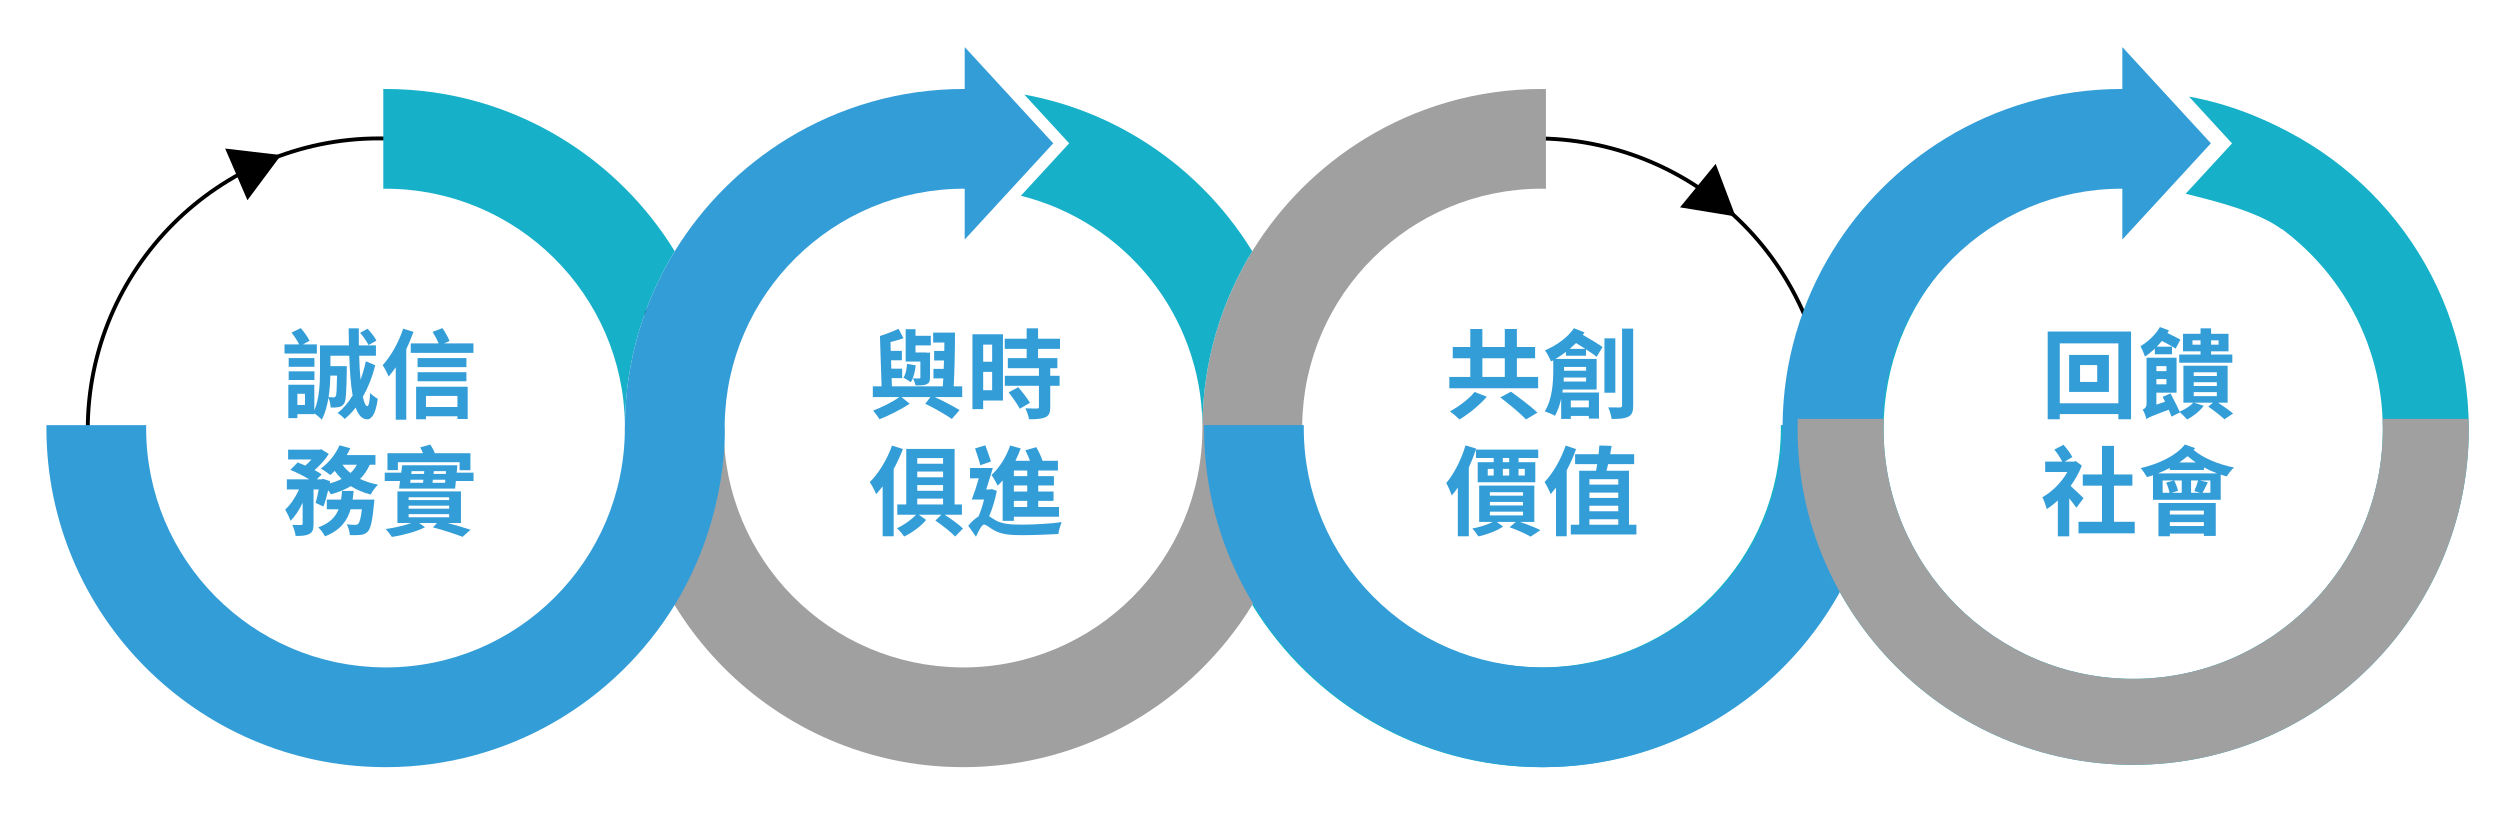 <?xml version="1.0" encoding="iso-8859-1"?>
<!-- Generator: Adobe Illustrator 16.0.0, SVG Export Plug-In . SVG Version: 6.00 Build 0)  -->
<!DOCTYPE svg PUBLIC "-//W3C//DTD SVG 1.1//EN" "http://www.w3.org/Graphics/SVG/1.1/DTD/svg11.dtd">
<svg version="1.1" id="Layer_1" xmlns="http://www.w3.org/2000/svg" xmlns:xlink="http://www.w3.org/1999/xlink" x="0px" y="0px"
	 width="640.667px" height="208.667px" viewBox="0 0 640.667 208.667" style="enable-background:new 0 0 640.667 208.667;"
	 xml:space="preserve">
<g>
	<g>
		<path d="M21.988,110.136c0-41.446,33.72-75.166,75.167-75.166s75.167,33.72,75.167,75.166c0,41.447-33.72,75.165-75.167,75.165
			S21.988,151.583,21.988,110.136z M171.322,110.136c0-40.896-33.271-74.166-74.167-74.166S22.988,69.24,22.988,110.136
			s33.271,74.165,74.167,74.165S171.322,151.031,171.322,110.136z"/>
	</g>
	<g>
		<polygon points="63.41,51.312 72.02,39.745 57.698,38.072 		"/>
	</g>
</g>
<g>
	<g>
		<path d="M359.253,43.372c36.813-19.042,82.255-4.585,101.298,32.229c19.042,36.814,4.585,82.258-32.229,101.3
			c-36.813,19.041-82.256,4.582-101.298-32.231C307.981,107.855,322.439,62.414,359.253,43.372z M427.862,176.012
			c36.324-18.789,50.59-63.627,31.8-99.951c-18.788-36.323-63.626-50.589-99.95-31.8c-36.323,18.789-50.588,63.626-31.8,99.949
			C346.702,180.533,391.539,194.801,427.862,176.012z"/>
	</g>
	<g>
		<polygon points="430.532,53.137 444.761,55.47 439.667,41.98 		"/>
	</g>
</g>
<path style="fill:#16B0C8;" d="M160.152,108.943c-0.408-33.525-27.737-60.581-61.36-60.581c-0.19,0-0.377,0.013-0.567,0.015V48.16
	V22.814c0.189-0.002,0.378-0.011,0.567-0.011c16.528,0,31.993,4.64,45.161,12.683c11.789,7.2,21.736,17.129,28.959,28.901
	C164.935,77.389,160.295,92.638,160.152,108.943L160.152,108.943z"/>
<path style="fill:#A0A0A0;" d="M246.225,196.594c-47.656-0.307-86.084-39.164-86.084-86.891c0-0.254,0.01-0.506,0.012-0.76h25.318
	c-0.003,0.254-0.02,0.506-0.02,0.76c0,33.688,27.158,61.02,60.773,61.326c0.19,0.002,0.377,0.014,0.567,0.014
	c33.878,0,61.341-27.462,61.341-61.34c0-0.254,0.012-0.506,0.014-0.76c0.142-16.306,4.788-31.555,12.766-44.556
	c7.224-11.772,17.172-21.701,28.959-28.901c13.17-8.043,28.633-12.683,45.162-12.683c0.379,0,0.756,0.016,1.135,0.021v25.325v0.241
	c-0.379-0.006-0.754-0.028-1.135-0.028c-33.623,0-60.914,27.056-61.322,60.581h-0.032c0.002,0.254,0.013,0.506,0.013,0.76
	c0,16.594-4.677,32.113-12.779,45.316c-15.293,24.922-42.796,41.582-74.12,41.582C246.603,196.602,246.414,196.596,246.225,196.594z
	"/>
<path style="fill:#16B0C8;" d="M320.912,155.02c8.103-13.203,12.779-28.723,12.779-45.316c0,33.878,27.465,61.34,61.342,61.34
	c0.381,0,0.756-0.021,1.135-0.027c33.352-0.609,60.205-27.815,60.205-61.313c0-0.254-0.016-0.506-0.018-0.76h25.564
	c0.002,0.254,0.012,0.506,0.012,0.76c0,47.537-38.369,86.273-85.764,86.885c-0.379,0.004-0.756,0.014-1.137,0.014
	C363.709,196.602,336.206,179.941,320.912,155.02z"/>
<path style="fill:#339DD7;" d="M98.225,196.594c-47.656-0.307-86.332-39.164-86.332-86.891c0-0.254,0.011-0.506,0.013-0.76h25.565
	c-0.003,0.254-0.02,0.506-0.02,0.76c0,33.688,27.158,61.02,60.773,61.326c0.19,0.002,0.377,0.014,0.567,0.014
	c33.878,0,61.341-27.462,61.341-61.34c0-0.254,0.012-0.506,0.014-0.76c0.142-16.306,4.788-31.555,12.766-44.556
	c7.224-11.772,17.172-21.701,28.959-28.901c13.17-8.043,28.633-12.683,45.162-12.683c0.379,0,0.756,0.016,1.135,0.021v25.325v0.241
	c-0.379-0.006-0.754-0.028-1.135-0.028c-33.623,0-60.914,27.056-61.322,60.581c0,0,1.41,22.922-12.799,46.076
	c-15.293,24.922-42.796,41.582-74.12,41.582C98.603,196.602,98.414,196.596,98.225,196.594z"/>
<path style="fill:#16B0C8;" d="M291.953,35.486c-8.896-5.434-18.844-9.307-29.456-11.252l11.492,12.49l-12.376,13.45
	c26.476,6.572,46.187,30.341,46.533,58.769l0,0c0.142-16.306,4.788-31.555,12.766-44.556
	C313.689,52.615,303.742,42.687,291.953,35.486z"/>
<path style="fill:#16B0C8;" d="M584.75,58.751c4.596-4.619,7.541-6.458,13.829-4.127c1.346,0.499,2.707,0.859,4.091,1.144
	c1.224,0.089,2.447,0.135,3.673,0.165c1.246-0.852,2.575-1.546,3.972-2.049c-5.94-7.221-13.063-13.436-21.077-18.33
	c-8.541-5.217-18.09-8.935-28.275-10.802l11.031,11.99l-11.881,12.911C567.707,51.538,578.641,54.237,584.75,58.751z"/>
<polygon style="fill:#339DD7;" points="247.219,12.061 269.912,36.725 247.219,61.389 "/>
<g>
	<g>
		<path style="fill:#339DD7;" d="M81.204,90.606h-8.293v-2.348h3.747c-0.449-0.949-1.249-2.123-1.948-3.022l2.348-1.149
			c0.899,0.975,1.823,2.323,2.273,3.247l-1.724,0.925h3.597V90.606z M96.166,93.604c-0.749,2.998-1.848,5.745-3.172,8.068
			c0.299,1.499,0.674,2.373,1.149,2.423c0.35,0,0.6-1.249,0.724-3.396c0.425,0.524,1.524,1.273,1.948,1.523
			c-0.599,4.321-1.798,5.271-2.748,5.245c-1.299-0.05-2.248-1.124-2.922-3.022c-0.874,1.149-1.823,2.123-2.823,2.923
			c-0.35-0.425-1.174-1.149-1.798-1.523c1.424-1.124,2.723-2.648,3.847-4.496c-0.475-2.648-0.724-6.12-0.874-10.191h-4.821v2.673
			h4.196v1.023c-0.1,5.546-0.2,7.894-0.7,8.568c-0.424,0.574-0.749,0.774-1.349,0.898c-0.5,0.101-1.249,0.15-2.073,0.125
			c-0.05-0.799-0.25-1.773-0.575-2.497c-0.35,2.048-0.849,4.021-1.723,5.595c-0.375-0.425-1.274-1.199-1.898-1.599v0.175h-4.346
			v1.024h-2.323V98.6h6.669v6.595c1.324-3.072,1.449-7.219,1.449-10.217v-6.47h7.418c-0.025-1.398-0.05-2.847-0.075-4.371h2.598
			c0,1.499,0,2.948,0.025,4.371h4.372v2.648h-4.296c0.05,2.248,0.175,4.321,0.35,6.145c0.549-1.474,0.999-3.048,1.374-4.721
			L96.166,93.604z M80.579,94.004h-6.594v-2.248h6.594V94.004z M73.985,95.152h6.594v2.224h-6.594V95.152z M78.156,100.923h-1.948
			v2.872h1.948V100.923z M84.65,96.252c-0.025,1.673-0.15,3.622-0.449,5.52c0.549,0.051,0.974,0.075,1.224,0.075
			c0.25,0,0.45-0.075,0.6-0.324c0.225-0.35,0.275-1.624,0.35-5.271H84.65z M94.442,88.434c-0.4-0.85-1.349-2.198-2.148-3.147
			l1.898-1.049c0.875,0.924,1.849,2.173,2.273,3.047L94.442,88.434z"/>
		<path style="fill:#339DD7;" d="M105.962,85.036c-0.524,1.474-1.124,2.973-1.848,4.421v18.11h-2.698V94.129
			c-0.6,0.849-1.224,1.673-1.823,2.373c-0.25-0.675-1.049-2.224-1.524-2.923c2.098-2.273,4.097-5.82,5.246-9.342L105.962,85.036z
			 M121.325,88.009v2.423h-16.062v-2.423h7.144c-0.375-0.924-1-2.073-1.549-2.973l2.523-0.949c0.699,1.024,1.474,2.398,1.823,3.297
			l-1.424,0.625H121.325z M106.637,99.1h13.213v8.268h-2.623v-0.699h-8.068v0.774h-2.522V99.1z M119.526,94.078h-12.514v-2.322
			h12.514V94.078z M107.012,95.377h12.514V97.7h-12.514V95.377z M109.16,101.473v2.822h8.068v-2.822H109.16z"/>
		<path style="fill:#339DD7;" d="M94.767,119.088c-0.649,1.424-1.474,2.623-2.498,3.647c1.374,0.649,2.922,1.148,4.596,1.474
			c-0.649,0.6-1.474,1.773-1.874,2.522c-1.898-0.475-3.597-1.224-5.096-2.147c-1.474,0.898-3.197,1.573-5.096,2.098
			c-0.15-0.274-0.399-0.649-0.699-1.049c-0.35,1.549-0.774,3.047-1.224,4.171l-1.998-0.924c0.275-0.924,0.574-2.173,0.799-3.447
			h-1.324v8.793c0,1.349-0.2,2.147-1.074,2.598c-0.849,0.475-1.974,0.524-3.522,0.524c-0.075-0.824-0.475-2.023-0.85-2.822
			c0.924,0.024,1.924,0.024,2.249,0.024c0.299-0.024,0.399-0.075,0.399-0.374v-5.346c-0.874,1.849-1.923,3.521-3.123,4.621
			c-0.25-0.85-0.899-2.073-1.349-2.873c1.374-1.224,2.673-3.172,3.547-5.146H73.51v-2.598h5.72c-1.398-0.85-3.272-1.799-4.821-2.423
			l1.874-1.898c0.6,0.225,1.299,0.5,1.973,0.8c0.55-0.475,1.099-1.024,1.574-1.574h-5.995v-2.498h8.068l0.45-0.1l1.898,1.199
			c-0.849,1.398-2.248,2.922-3.647,4.121c0.725,0.375,1.349,0.75,1.823,1.1l-1.224,1.273h1.199l0.4-0.125l1.798,0.6l-0.1,0.574
			c1.099-0.3,2.148-0.674,3.048-1.148c-0.65-0.625-1.249-1.324-1.774-2.073c-0.375,0.399-0.749,0.749-1.124,1.074
			c-0.574-0.475-1.723-1.274-2.423-1.674c1.948-1.398,3.797-3.646,4.771-5.945l2.772,0.75c-0.274,0.6-0.574,1.174-0.924,1.748h7.369
			v2.473H94.767z M95.941,128.03c0,0-0.05,0.774-0.1,1.124c-0.399,4.321-0.849,6.245-1.573,7.044
			c-0.55,0.575-1.074,0.774-1.824,0.875c-0.625,0.074-1.648,0.1-2.797,0.05c-0.025-0.824-0.35-1.998-0.799-2.748
			c0.899,0.1,1.749,0.125,2.148,0.125c0.35,0,0.55-0.05,0.799-0.274c0.35-0.325,0.674-1.399,0.949-3.722h-2.897
			c-0.849,2.972-2.623,5.395-6.569,6.943c-0.325-0.699-1.099-1.748-1.724-2.298c2.998-1.099,4.446-2.697,5.221-4.646h-3.022v-2.474
			h3.647c0.125-0.724,0.2-1.448,0.25-2.223h2.973c-0.075,0.749-0.15,1.499-0.25,2.223H95.941z M87.748,119.088
			c0.549,0.774,1.249,1.499,2.073,2.124c0.674-0.6,1.224-1.324,1.648-2.124H87.748z"/>
		<path style="fill:#339DD7;" d="M121.35,121.137v2.123h-4.521l-0.2,1.948h-14.363l0.25-1.948h-3.922v-2.123h4.222l0.25-1.898
			h14.138l-0.175,1.898H121.35z M114.705,134.025c2.198,0.6,4.396,1.249,5.87,1.724l-2.023,1.823
			c-1.798-0.674-4.721-1.674-7.593-2.423l1.024-1.124h-4.571l1.499,1.1c-2.098,1.073-5.595,2.048-8.493,2.473
			c-0.35-0.575-1.049-1.474-1.574-2.023c2.198-0.3,4.771-0.874,6.569-1.549h-3.572v-8.093h16.286v8.093H114.705z M101.966,120.487
			h-2.672v-4.347h9.117c-0.2-0.524-0.475-1.049-0.725-1.499l2.598-0.724c0.425,0.674,0.875,1.498,1.149,2.223h9.117v4.347h-2.773
			v-2.049h-15.812V120.487z M104.714,128.155h10.391v-0.725h-10.391V128.155z M104.714,130.354h10.391v-0.774h-10.391V130.354z
			 M104.714,132.552h10.391v-0.8h-10.391V132.552z M105.113,123.734h3.297l0.1-0.8h-3.297L105.113,123.734z M105.488,120.737
			l-0.1,0.724h3.272l0.075-0.724H105.488z M114.056,123.734l0.075-0.8h-3.197l-0.1,0.8H114.056z M114.306,120.737h-3.147
			l-0.05,0.724h3.147L114.306,120.737z"/>
	</g>
</g>
<g>
	<g>
		<path style="fill:#339DD7;" d="M246.58,101.747h-7.044c2.348,1.099,4.846,2.397,6.37,3.347l-1.974,2.273
			c-1.599-1.099-4.346-2.697-6.819-3.896l1.324-1.724h-7.418l2.098,1.724c-2.148,1.424-5.271,2.997-7.718,3.972
			c-0.375-0.625-1.099-1.599-1.649-2.224c2.198-0.824,5.071-2.248,6.744-3.472h-6.819v-2.748h2.248l-0.425-12.889
			c1.574-0.5,3.497-1.249,4.771-1.849l1.274,2.423c-1.049,0.375-2.223,0.675-3.347,0.975l0.075,2.248h2.848v2.423h-2.772
			l0.075,2.148h2.773v2.423h-2.698l0.075,2.098h13.039c0.05-0.649,0.075-1.299,0.125-2.023h-2.523v-2.447h2.623
			c0.025-0.699,0.05-1.424,0.075-2.148h-2.523v-2.448h2.598c0-0.724,0-1.423,0.025-2.147h-2.873v-2.548h5.595
			c0,4.446-0.125,10.017-0.325,13.763h2.173V101.747z M234.665,93.629c-0.175,1.624-0.574,3.272-1.273,4.321
			c-0.375-0.324-1.349-0.899-1.874-1.174c0.625-0.925,0.824-2.198,0.924-3.522L234.665,93.629z M235.864,92.654h-3.772v-8.292h2.523
			v1.698h3.922v2.448h-3.922v1.823h2.772v0.05h0.949v6.319c0,1.024-0.2,1.449-0.874,1.773c-0.649,0.3-1.624,0.3-2.848,0.3
			c-0.1-0.574-0.399-1.299-0.649-1.823c0.649,0.05,1.374,0.05,1.599,0.024c0.225,0,0.3-0.05,0.3-0.274V92.654z"/>
		<path style="fill:#339DD7;" d="M257.026,102.646h-5.071v2.198h-2.748V85.661h7.818V102.646z M251.956,88.309v4.396h2.298v-4.396
			H251.956z M254.254,99.998v-4.695h-2.298v4.695H254.254z M266.019,89.407v2.373h4.946v2.573h-1.823v1.948h2.398v2.572h-2.398
			v5.445c0,1.424-0.275,2.174-1.274,2.623c-0.949,0.425-2.323,0.5-4.171,0.5c-0.1-0.824-0.55-1.999-0.924-2.798
			c1.199,0.05,2.573,0.05,2.947,0.05c0.4,0,0.525-0.1,0.525-0.449v-5.371h-8.743v-2.572h8.743v-1.948h-7.968V91.78h4.821v-2.373
			h-5.62V86.81h5.62v-2.673h2.922v2.673h5.62v2.598H266.019z M260.948,99.225c1.024,1.198,2.373,2.897,2.997,3.996l-2.598,1.523
			c-0.574-1.074-1.848-2.897-2.873-4.196L260.948,99.225z"/>
		<path style="fill:#339DD7;" d="M231.393,115.066c-0.649,1.699-1.474,3.473-2.373,5.146v17.211h-2.823v-12.789
			c-0.549,0.724-1.124,1.398-1.673,1.998c-0.275-0.725-1.099-2.348-1.624-3.072c2.248-2.248,4.446-5.795,5.695-9.367
			L231.393,115.066z M242.084,131.902c1.624,1.074,3.672,2.498,4.696,3.547l-2.023,2.048c-1.024-1.148-3.322-2.897-5.046-4.096
			l1.549-1.499h-5.795l1.874,1.349c-1.474,1.749-3.647,3.272-5.645,4.246c-0.4-0.624-1.199-1.573-1.824-2.123
			c1.774-0.824,3.672-2.173,4.896-3.472h-4.821v-2.623h2.298v-14.237h12.39v14.237h1.874v2.623H242.084z M235.065,117.39v1.449
			h6.619v-1.449H235.065z M241.684,120.837h-6.619v1.474h6.619V120.837z M235.065,124.309v1.474h6.619v-1.474H235.065z
			 M235.065,129.279h6.619v-1.498h-6.619V129.279z"/>
		<path style="fill:#339DD7;" d="M255.453,125.782c-0.45,2.273-1.124,4.621-1.973,6.495c0.399,0.249,0.874,0.599,1.549,0.999
			c1.698,1.023,4.046,1.174,6.969,1.174c2.873,0,7.344-0.25,10.091-0.649c-0.325,0.799-0.824,2.248-0.849,3.047
			c-2.073,0.125-6.47,0.3-9.392,0.3c-3.322,0-5.42-0.274-7.219-1.323c-1.049-0.575-1.923-1.399-2.448-1.399
			c-0.575,0-1.449,1.699-2.073,3.123l-1.974-2.823c0.85-1.049,1.774-1.873,2.623-2.373c0.549-1.249,1.049-2.822,1.424-4.346h-3.147
			c0.575-1.474,1.249-3.473,1.798-5.421h-2.248v-2.647h5.845c-0.524,1.749-1.124,3.747-1.699,5.495h0.999l0.45-0.1L255.453,125.782z
			 M251.231,119.213c-0.275-1.124-0.924-2.947-1.349-4.296l2.623-0.8c0.475,1.35,1.099,3.022,1.449,4.146L251.231,119.213z
			 M256.952,123.109c-0.425,0.5-0.85,0.925-1.274,1.35c-0.275-0.6-1.099-2.073-1.599-2.723c1.998-1.799,3.796-4.646,4.796-7.569
			l2.697,0.75c-0.375,1.074-0.849,2.123-1.349,3.172h3.722c-0.325-0.899-0.749-1.873-1.174-2.697l2.798-0.8
			c0.624,1.074,1.273,2.448,1.599,3.497h3.946v2.498h-5.045v1.424h4.021v2.398h-4.021v1.548h3.921v2.398h-3.921v1.573h5.32v2.498
			h-11.565v1.049h-2.873V123.109z M263.246,120.587h-3.422v1.424h3.422V120.587z M263.246,124.409h-3.422v1.548h3.422V124.409z
			 M263.246,128.355h-3.422v1.573h3.422V128.355z"/>
	</g>
</g>
<g>
	<g>
		<path style="fill:#339DD7;" d="M394.172,96.602v2.897h-22.756v-2.897h5.371v-4.796h-4.496v-2.873h4.496v-4.621h3.097v4.621h5.745
			v-4.621h3.097v4.621h4.671v2.873h-4.671v4.796H394.172z M381.033,101.672c-1.873,2.148-4.621,4.396-7.019,5.82
			c-0.649-0.649-1.749-1.599-2.448-2.073c2.348-1.249,4.996-3.297,6.32-4.971L381.033,101.672z M379.884,96.602h5.745v-4.796h-5.745
			V96.602z M387.203,100.373c2.123,1.523,5.221,3.847,6.794,5.37l-2.947,1.749c-1.374-1.523-4.346-3.946-6.569-5.646
			L387.203,100.373z"/>
		<path style="fill:#339DD7;" d="M401.296,91.156v-0.975c-0.875,0.649-1.749,1.274-2.673,1.799h10.541v7.843h-8.667
			c-0.05,0.25-0.075,0.525-0.125,0.774h9.392v6.67h-2.598v-0.675h-4.621v0.774h-2.473v-5.171c-0.35,1.574-0.874,3.098-1.599,4.371
			c-0.574-0.374-1.874-0.924-2.598-1.148c1.973-3.173,2.173-7.644,2.173-10.566V92.33l-0.574,0.3
			c-0.275-0.699-1.049-2.198-1.549-2.848c2.897-1.224,5.82-3.272,7.419-5.67l2.723,1.074c-0.15,0.225-0.3,0.424-0.45,0.624
			c1.848,1.074,3.921,2.298,5.071,3.122l-1.524,2.498c-0.674-0.55-1.648-1.199-2.723-1.898v1.624H401.296z M406.466,97.775v-1.024
			h-5.72c0,0.325-0.025,0.675-0.05,1.024H406.466z M400.796,94.028v0.824v0.15h5.67v-0.975H400.796z M406.267,89.407
			c-0.799-0.499-1.624-1.023-2.373-1.498c-0.524,0.499-1.074,1.023-1.624,1.498H406.267z M402.545,102.621v1.773h4.621v-1.773
			H402.545z M413.96,100.647h-2.797V86.71h2.797V100.647z M418.531,84.212v19.684c0,1.599-0.3,2.397-1.224,2.872
			c-0.874,0.5-2.298,0.6-4.296,0.6c-0.125-0.824-0.475-2.148-0.874-2.973c1.274,0.025,2.573,0.025,2.972,0.025
			c0.4,0,0.575-0.125,0.575-0.55V84.212H418.531z"/>
		<path style="fill:#339DD7;" d="M378.31,114.967c-0.524,1.599-1.174,3.247-1.898,4.846v17.61h-2.822v-12.489
			c-0.5,0.749-1.024,1.448-1.549,2.048c-0.225-0.699-0.949-2.423-1.424-3.197c1.999-2.323,3.847-5.97,4.946-9.642L378.31,114.967z
			 M389.5,133.751c1.923,0.649,4.021,1.474,5.271,2.098l-2.548,1.674c-1.199-0.725-3.322-1.698-5.37-2.397l1.599-1.374h-4.896
			l1.648,1.174c-1.624,1.148-4.146,2.048-6.344,2.548c-0.35-0.6-1.024-1.499-1.574-2.023c1.848-0.35,3.896-0.999,5.295-1.698h-3.522
			v-9.317h14.138v9.317H389.5z M389.151,117.364v1.074h4.296v5.146h-14.762v-5.146h4.096v-1.074h-4.546v-2.147h15.961v2.147H389.151
			z M381.258,121.861h1.523v-1.699h-1.523V121.861z M381.807,127.031h8.493v-0.899h-8.493V127.031z M381.807,129.529h8.493v-0.899
			h-8.493V129.529z M381.807,132.077h8.493v-0.949h-8.493V132.077z M386.753,117.364h-1.624v1.074h1.624V117.364z M385.129,121.861
			h1.624v-1.699h-1.624V121.861z M389.151,120.162v1.699h1.599v-1.699H389.151z"/>
		<path style="fill:#339DD7;" d="M403.894,115.092c-0.625,1.823-1.474,3.672-2.398,5.445v16.886h-2.748v-12.465
			c-0.45,0.575-0.924,1.149-1.374,1.674c-0.25-0.725-1.049-2.348-1.548-3.098c2.148-2.272,4.196-5.795,5.395-9.342L403.894,115.092z
			 M419.355,134.476v2.497h-16.811v-2.497h2.148v-13.839h4.321c0.1-0.524,0.2-1.099,0.3-1.698h-5.67v-2.548h6.02
			c0.075-0.8,0.15-1.523,0.2-2.224l3.147,0.101c-0.1,0.699-0.25,1.398-0.375,2.123h6.145v2.548h-6.669
			c-0.149,0.624-0.274,1.174-0.424,1.698h5.77v13.839H419.355z M407.315,122.811v1.373h7.394v-1.373H407.315z M414.709,126.232
			h-7.394v1.374h7.394V126.232z M407.315,129.604v1.424h7.394v-1.424H407.315z M407.315,134.476h7.394v-1.399h-7.394V134.476z"/>
	</g>
</g>
<g>
	<g>
		<path style="fill:#339DD7;" d="M546.113,84.961v22.481h-3.246v-1.324h-15.013v1.324h-3.098V84.961H546.113z M542.867,103.346
			V88.009h-15.013v15.337H542.867z M540.443,90.956v9.492h-10.191v-9.492H540.443z M537.446,93.554h-4.396v4.321h4.396V93.554z"/>
		<path style="fill:#339DD7;" d="M552.213,89.357c-0.824,0.749-1.648,1.449-2.522,2.023c-0.176-0.574-0.8-2.023-1.149-2.673
			c1.898-1.124,3.896-2.947,4.971-4.896l2.323,0.849c-0.125,0.25-0.275,0.45-0.4,0.7c1.174,0.549,2.573,1.224,3.322,1.673
			l-1.199,2.299c-0.799-0.525-2.272-1.324-3.547-1.949c-0.398,0.475-0.824,0.975-1.273,1.449h3.871v1.948h-4.396V89.357z
			 M568.424,103.195c1.424,0.949,2.948,1.999,3.847,2.773l-2.223,1.474c-0.949-0.875-2.697-2.273-4.146-3.223l1.199-1.024h-4.846
			l2.497,0.8c-1.024,1.374-2.723,2.723-4.271,3.497c-0.426-0.5-1.324-1.399-1.898-1.898l0.049,0.1l-2.147,1.074
			c-0.175-0.499-0.425-1.099-0.7-1.773c-4.445,1.648-5.22,1.998-5.744,2.423c-0.125-0.674-0.55-1.873-0.949-2.448
			c0.475-0.199,0.999-0.574,0.999-1.498v-11.79h7.693v8.942h-5.171v3.072l2.223-0.749c-0.199-0.45-0.424-0.85-0.624-1.249
			l2.023-0.874c0.774,1.498,1.798,3.446,2.323,4.671c1.324-0.575,2.697-1.374,3.496-2.299h-2.521v-9.467h11.34v9.467H568.424z
			 M552.613,93.829v1.273h2.572v-1.273H552.613z M555.185,98.5v-1.349h-2.572V98.5H555.185z M563.928,90.032h-4.496v-4.496h4.496
			v-1.399h2.698v1.399h4.471v4.496h-4.471v0.824h5.445v2.098h-13.613v-2.098h5.47V90.032z M563.928,88.333v-1.124h-2.073v1.124
			H563.928z M562.179,96.352h5.92v-0.949h-5.92V96.352z M562.179,98.925h5.92V97.95h-5.92V98.925z M562.179,101.522h5.92v-1.024
			h-5.92V101.522z M566.626,87.209v1.124h1.923v-1.124H566.626z"/>
		<path style="fill:#339DD7;" d="M532.1,130.129c-0.424-0.649-1.124-1.574-1.823-2.423v9.741h-2.922v-9.191
			c-0.949,0.849-1.874,1.623-2.848,2.197c-0.2-0.824-0.774-2.473-1.124-3.022c2.498-1.373,4.921-3.821,6.419-6.469h-5.695v-2.673
			h4.372c-0.45-0.925-1.249-2.148-2.023-3.072l2.348-1.225c0.874,0.949,1.823,2.248,2.273,3.147l-1.973,1.149h2.323l0.5-0.125
			l1.574,1.149c-0.699,1.823-1.724,3.621-2.873,5.22c1.024,0.899,2.823,2.648,3.322,3.123L532.1,130.129z M547.062,133.726v2.947
			H532.65v-2.947h6.02v-9.267h-4.92v-2.873h4.92v-7.318h3.072v7.318h4.721v2.873h-4.721v9.267H547.062z"/>
		<path style="fill:#339DD7;" d="M562.529,114.842c-0.124,0.15-0.249,0.325-0.374,0.475c2.298,1.998,6.395,3.722,10.366,4.496
			c-0.625,0.524-1.474,1.574-1.873,2.273c-0.5-0.125-1.024-0.3-1.549-0.45v6.445h-17.36v-6.295c-0.524,0.175-1.05,0.35-1.549,0.475
			c-0.3-0.55-1.099-1.749-1.599-2.298c4.596-1.074,9.043-3.147,11.315-6.045L562.529,114.842z M568.2,121.312
			c-1.174-0.425-2.298-0.949-3.397-1.523v0.649h-8.768v-0.5c-0.974,0.5-1.973,0.975-3.021,1.374H568.2z M553.138,128.905h14.688
			v8.442h-3.049v-0.6h-8.717v0.675h-2.922V128.905z M555.96,126.282c-0.125-0.774-0.45-1.799-0.85-2.598l1.924-0.55h-2.823v3.147
			H555.96z M556.06,130.854v0.999h8.717v-0.999H556.06z M564.777,134.8v-0.999h-8.717v0.999H564.777z M559.107,123.135h-1.947
			c0.449,0.85,0.849,1.924,0.998,2.647l-1.598,0.5h2.547V123.135z M562.705,118.514c-0.75-0.524-1.475-1.074-2.099-1.624
			c-0.649,0.55-1.374,1.1-2.123,1.624H562.705z M561.505,123.135v3.147h2.323l-1.499-0.425c0.35-0.749,0.75-1.898,0.975-2.723
			H561.505z M566.451,123.135h-2.598l1.949,0.475c-0.5,0.999-0.975,1.974-1.375,2.673h2.023V123.135z"/>
	</g>
</g>
<path style="fill:#16B0C8;" d="M574.148,28.528c0.155,0.945,0.258,1.906,0.258,2.889c0.29,4.605,0.976,9.168,1.5,13.75
	c0.27,2.356-0.352,4.911-1.438,7.26c21.378,10.362,36.164,32.266,36.164,57.574c0,35.27-28.694,63.965-63.964,63.965
	c-35.271,0-63.965-28.695-63.965-63.965c0-32.82,24.854-59.917,56.726-63.524c-0.06-0.431-0.116-0.865-0.167-1.31
	c-0.417-3.652-0.93-7.293-1.271-10.951c-0.146-0.915-0.229-1.848-0.229-2.799c-0.157-2.486,0.313-4.871,1.252-7.052
	c-43.847,3.89-78.347,40.796-78.347,85.636c0,47.421,38.579,86,86.001,86c47.421,0,86-38.579,86-86
	C632.667,72.188,608.128,40.022,574.148,28.528z"/>
<path style="fill:#339DD7;" d="M394.891,196.594c-47.656-0.307-86.332-39.164-86.332-86.891c0-0.254,0.011-0.506,0.013-0.76h25.565
	c-0.003,0.254-0.02,0.506-0.02,0.76c0,33.688,27.158,61.02,60.773,61.326c0.19,0.002,0.377,0.014,0.567,0.014
	c33.878,0,61.341-27.462,61.341-61.34c0-0.254,0.012-0.506,0.014-0.76c0.142-16.306,4.788-31.555,12.766-44.556
	c7.224-11.772,17.172-21.701,28.959-28.901c13.17-8.043,28.633-12.683,45.162-12.683c0.379,0,0.756,0.016,1.135,0.021v25.325v0.241
	c-0.379-0.006-0.754-0.028-1.135-0.028c-33.623,0-60.914,27.056-61.322,60.581c0,0,1.41,22.922-12.799,46.076
	c-15.293,24.922-42.796,41.582-74.12,41.582C395.269,196.602,395.081,196.596,394.891,196.594z"/>
<polygon style="fill:#339DD7;" points="543.885,12.061 566.579,36.725 543.885,61.389 "/>
<g>
	<defs>
		<path id="SVGID_1_" d="M574.148,28.528c0.155,0.945,0.258,1.906,0.258,2.889c0.29,4.605,0.976,9.168,1.5,13.75
			c0.27,2.356-0.352,4.911-1.438,7.26c21.378,10.362,36.164,32.266,36.164,57.574c0,35.27-28.694,63.965-63.964,63.965
			c-35.271,0-63.965-28.695-63.965-63.965c0-32.82,24.854-59.917,56.726-63.524c-0.06-0.431-0.116-0.865-0.167-1.31
			c-0.417-3.652-0.93-7.293-1.271-10.951c-0.146-0.915-0.229-1.848-0.229-2.799c-0.157-2.486,0.313-4.871,1.252-7.052
			c-43.847,3.89-78.347,40.796-78.347,85.636c0,47.421,38.579,86,86.001,86c47.421,0,86-38.579,86-86
			C632.667,72.188,608.128,40.022,574.148,28.528z"/>
	</defs>
	<clipPath id="SVGID_2_">
		<use xlink:href="#SVGID_1_"  style="overflow:visible;"/>
	</clipPath>
	<rect x="312.333" y="107.334" style="clip-path:url(#SVGID_2_);fill:#A0A0A0;" width="346" height="99.334"/>
</g>
</svg>
